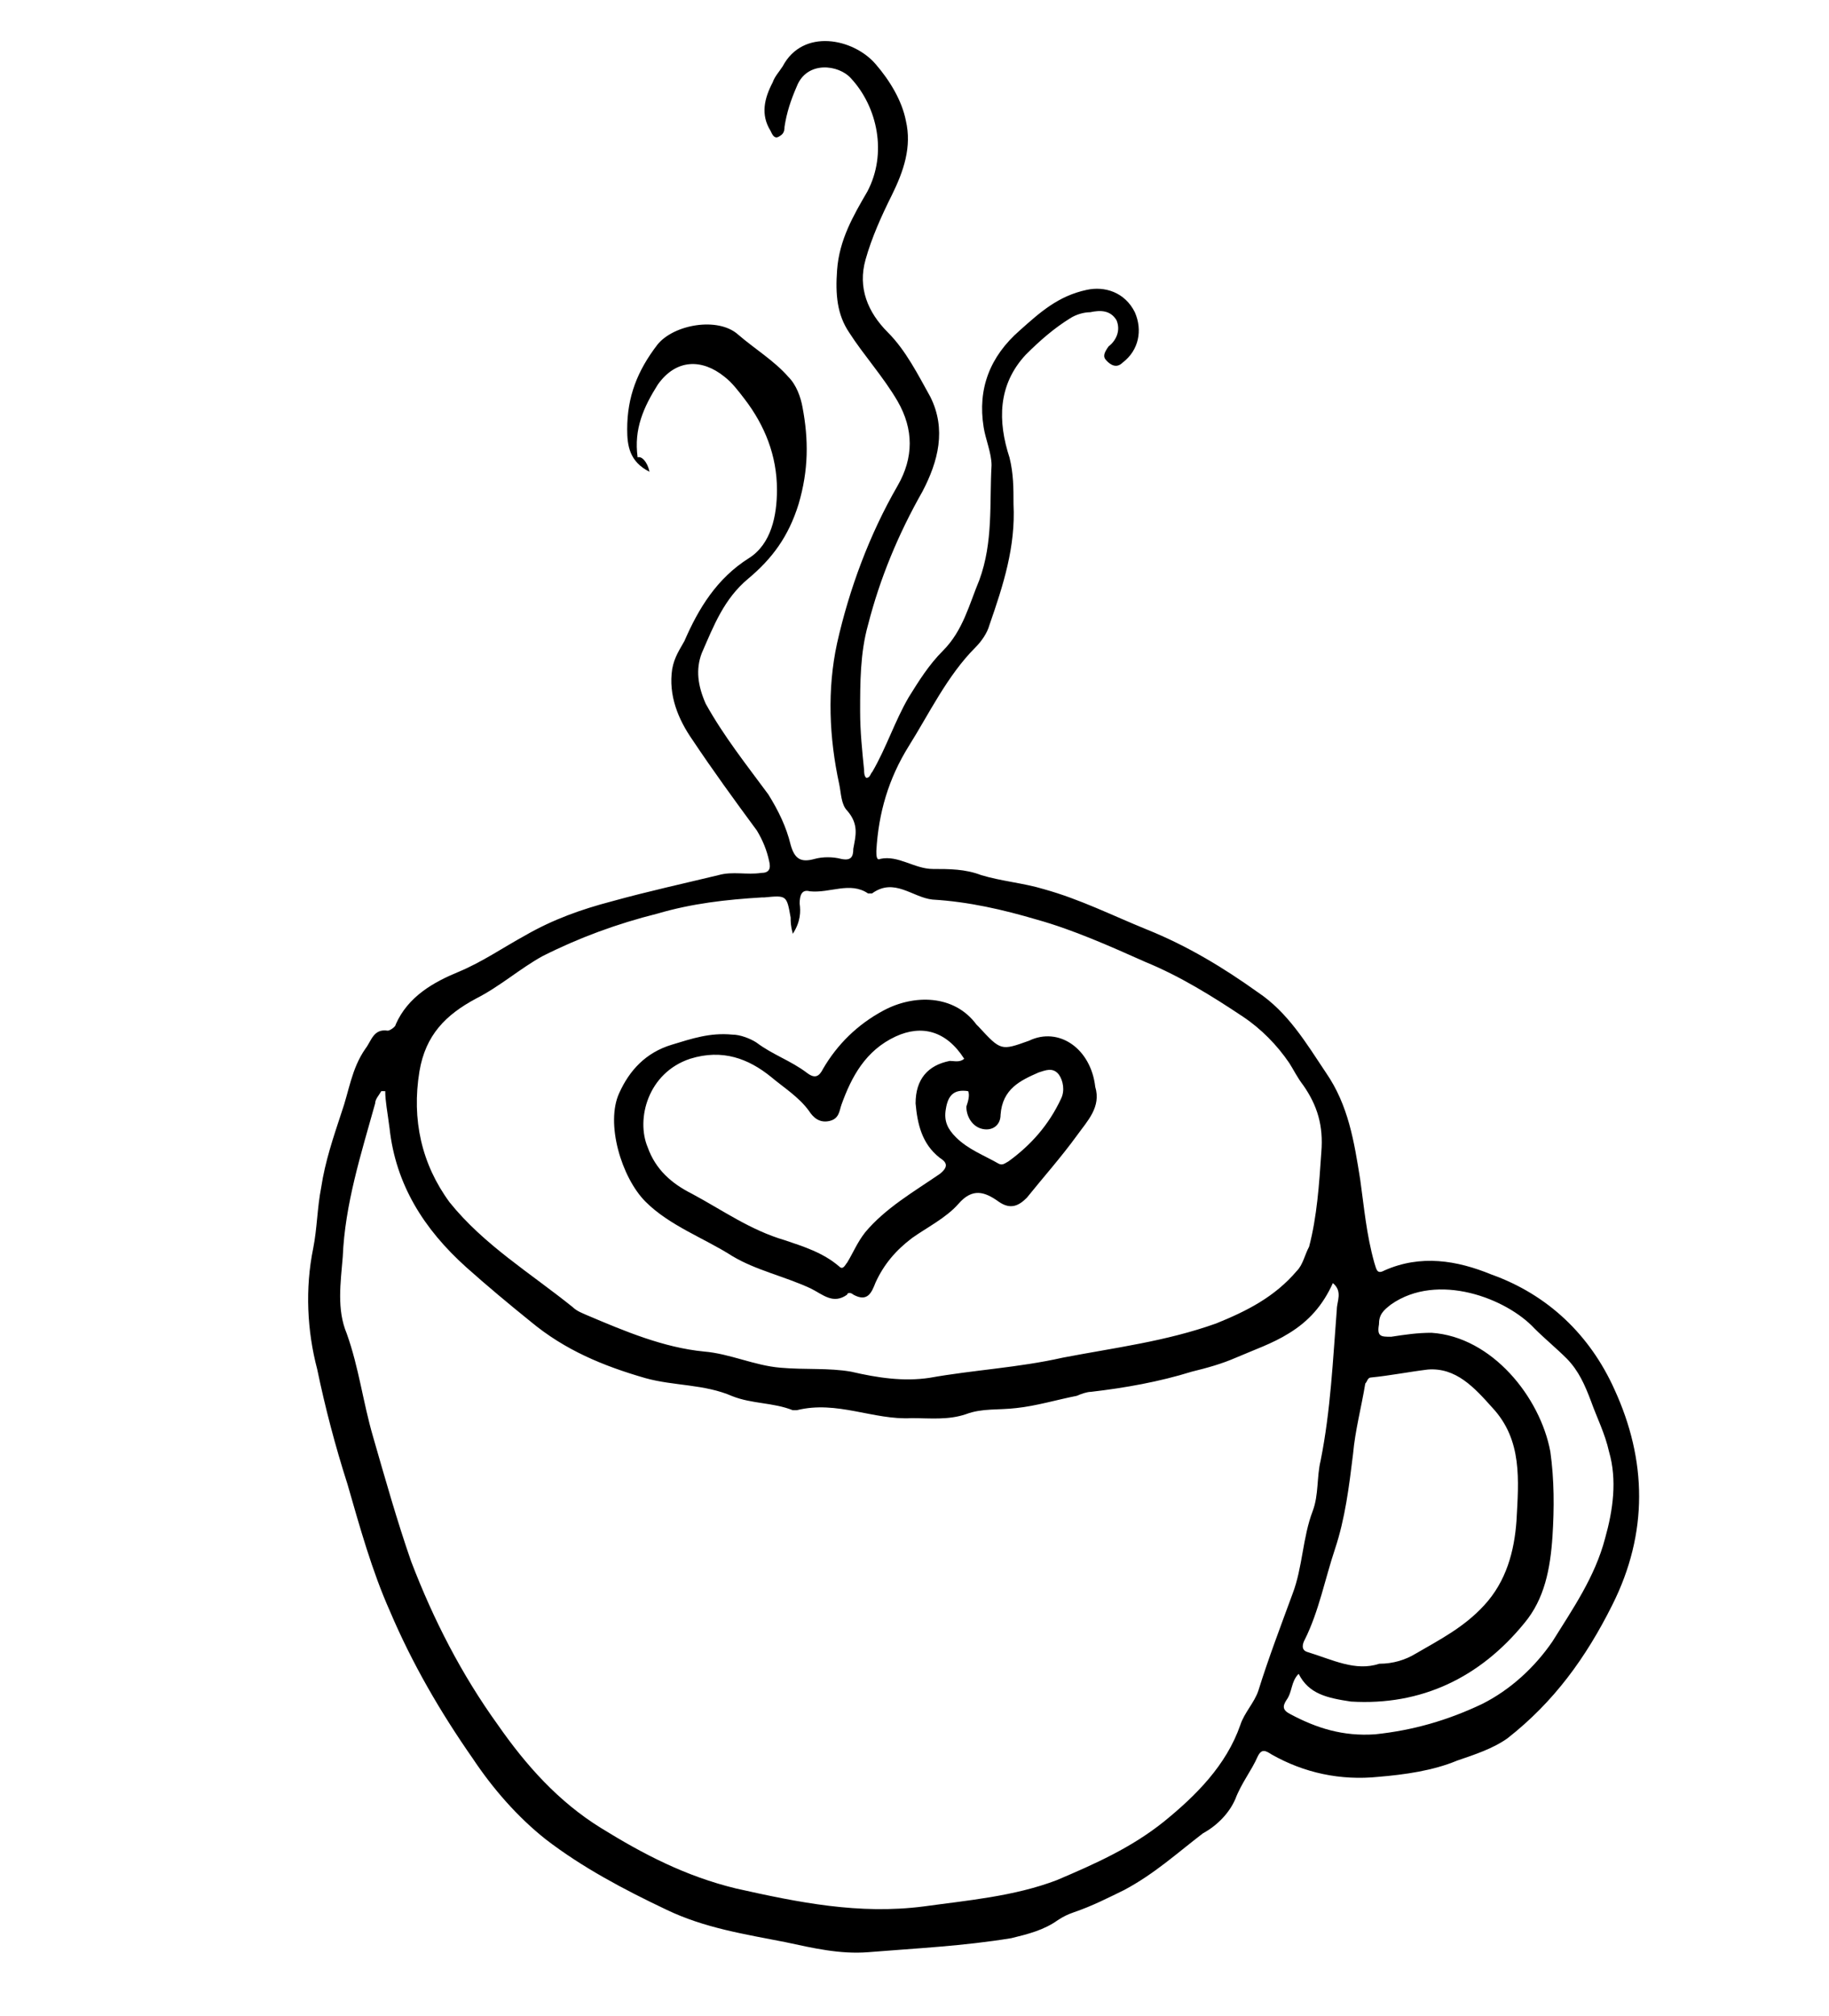 <svg xmlns="http://www.w3.org/2000/svg" xmlns:xlink="http://www.w3.org/1999/xlink" id="Layer_1" x="0px" y="0px" viewBox="0 0 508 559.9" style="enable-background:new 0 0 508 559.9;" xml:space="preserve"><path d="M180.4,131c-5.6-2.8-6.2-7.3-6.2-11.8c0-9,2.8-16.2,8.4-23.5c4.5-5.6,16.8-7.8,22.4-2.8c4.5,3.9,10.1,7.3,14,11.8 c2.2,2.2,3.4,5.6,3.9,8.4c1.7,9,1.7,17.4-1.1,26.9c-2.8,9-7.3,15.1-14,20.7c-6.7,5.6-9.5,12.9-12.9,20.7c-1.7,4.5-1.1,9,1.1,14 c5,9,11.2,16.8,17.4,25.2c2.8,4.5,5,9,6.2,14c1.1,3.9,2.8,5,6.7,3.9c2.2-0.6,5-0.6,7.3,0c2.8,0.6,3.4-0.6,3.4-2.8 c0.6-3.4,1.7-6.7-1.7-10.6c-1.7-1.7-1.7-5-2.2-7.3c-2.8-12.9-3.4-26.3-0.6-39.2c3.4-15.1,9-30.2,16.8-43.7c4.5-7.8,4.5-15.7,0-23.5 c-3.9-6.7-9.5-12.9-13.4-19c-3.4-5-3.9-10.6-3.4-17.4c0.6-8.4,4.5-15.1,8.4-21.8c5.6-10.6,2.8-23.5-4.5-31.4 c-3.4-3.9-12.3-5-15.1,2.2c-1.7,3.9-2.8,7.3-3.4,11.2c0,1.7-0.6,2.2-1.7,2.8c-1.1,0.6-1.7-0.6-2.2-1.7c-2.8-4.5-1.7-9,0.6-13.4 c0.6-1.7,1.7-2.8,2.8-4.5c5.6-10.6,19.6-7.8,25.8-0.6c3.9,4.5,7.3,10.1,8.4,15.7c1.7,7.3-0.6,14-3.9,20.7 c-2.8,5.6-5.6,11.8-7.3,17.9c-2.2,7.8,0.6,14.6,6.2,20.2c5,5,8.4,11.8,11.8,17.9c4.5,9,2.2,17.9-2.2,26.3 c-6.7,11.8-11.8,24.1-15.1,37c-2.2,7.8-2.2,16.2-2.2,24.1c0,5.6,0.6,11.2,1.1,16.2c0,0.6,0,1.7,0.6,2.2c1.1,0,1.1-1.1,1.7-1.7 c3.9-6.7,6.2-14,10.1-20.7c2.8-4.5,5.6-9,9.5-12.9c5.6-5.6,7.3-12.9,10.1-19.6c3.9-10.6,2.8-21.3,3.4-31.9c0-3.4-1.7-7.3-2.2-10.6 c-1.7-10.6,1.7-19.6,10.1-26.9c5.6-5,10.6-9.5,18.5-11.2c5-1.1,10.6,0.6,13.4,6.2c2.2,5,1.1,10.6-3.4,14c-1.7,1.7-3.4,0.6-4.5-0.6 c-1.1-1.1-0.6-2.2,0.6-3.9c2.2-1.7,3.4-4.5,2.2-7.3c-1.7-2.8-4.5-2.8-7.3-2.2c-1.7,0-3.9,0.6-5.6,1.7c-4.5,2.8-8.4,6.2-12.3,10.1 c-7.8,8.4-7.8,18.5-4.5,28.6c1.1,4.5,1.1,8.4,1.1,12.9c0.6,11.8-2.8,22.4-6.7,33.6c-0.6,2.2-2.2,4.5-3.9,6.2 c-7.8,7.8-12.9,18.5-18.5,27.4c-5.6,9-8.4,18.5-9,29.1c0,1.1,0,2.8,1.1,2.2c5-1.1,9.5,2.8,14.6,2.8c4.5,0,9,0,13.4,1.7 c5.6,1.7,11.8,2.2,17.4,3.9c10.1,2.8,19,7.3,28.6,11.2c11.2,4.5,21.3,10.6,30.8,17.4c8.4,5.6,13.4,14,19,22.4c6.2,9,7.8,19,9.5,29.7 c1.1,7.8,1.7,15.1,3.9,23c0.6,1.7,0.6,3.4,2.8,2.2c10.1-4.5,20.2-2.8,29.7,1.1c15.7,5.6,27.4,16.8,34.2,31.9 c9,19.6,9.5,39.8-0.6,59.9c-7.3,14.6-16.2,26.9-29.1,37c-3.9,2.8-9,4.5-14,6.2c-6.7,2.8-14.6,3.9-21.8,4.5 c-10.6,1.1-20.7-1.1-29.7-6.2c-1.7-1.1-2.8-1.7-3.9,0.6c-1.7,3.9-4.5,7.3-6.2,11.8c-1.7,3.9-5,7.3-9,9.5 c-7.3,5.6-13.4,11.2-21.8,15.7c-4.5,2.2-9,4.5-14,6.2c-1.7,0.6-2.8,1.1-4.5,2.2c-3.9,2.8-8.4,3.9-12.9,5 c-13.4,2.2-26.3,2.8-39.8,3.9c-7.8,0.6-15.1-1.1-23-2.8c-11.2-2.2-22.4-3.9-33-9c-11.8-5.6-23.5-11.8-33.6-19.6 c-7.8-6.2-14.6-14-20.2-22.4c-9-12.9-16.8-26.3-23-40.9c-5-11.2-8.4-23.5-11.8-35.3c-3.4-10.6-6.2-21.3-8.4-31.9 c-2.8-10.6-3.4-22.4-1.1-33.6c1.1-5.6,1.1-11.2,2.2-16.8c1.1-7.3,3.4-14,5.6-20.7c2.2-6.2,2.8-12.3,6.7-17.9c1.7-2.2,2.2-5.6,6.2-5 c0.6,0,2.2-1.1,2.2-1.7c3.4-7.8,10.6-11.8,17.4-14.6c6.7-2.8,12.3-6.7,18.5-10.1c7.8-4.5,15.7-7.3,24.1-9.5 c10.1-2.8,20.2-5,29.7-7.3c3.9-1.1,7.8,0,11.8-0.6c2.2,0,2.8-1.1,2.2-3.4c-0.6-2.8-1.7-5.6-3.4-8.4c-6.2-8.4-12.3-16.8-17.9-25.2 c-3.9-5.6-6.7-12.3-5.6-19.6c0.6-3.4,2.2-5.6,3.4-7.8c3.9-9,9-17.4,17.9-23c6.2-3.9,7.8-11.8,7.8-19c0-9.5-3.4-17.9-9-25.2 c-1.7-2.2-3.4-4.5-5.6-6.2c-6.2-5-13.4-5-18.5,2.2c-3.9,6.2-6.7,12.3-5.6,20.2C178.2,126.6,179.8,128.2,180.4,131L180.4,131z  M107,303h-1.1c-0.6,1.1-1.7,2.2-1.7,3.4c-3.9,14-8.4,28-9,42.6c-0.6,7.3-1.7,14.6,1.1,21.3c3.4,9.5,4.5,19,7.3,28.6 c3.4,11.8,6.7,23.5,10.6,34.7c6.2,16.2,14,31.4,24.1,45.4c7.8,11.2,16.8,21.3,28.6,28.6c11.8,7.3,23.5,13.4,37.5,16.8 c17.4,3.9,34.2,7.3,52.1,5c12.3-1.7,25.2-2.8,37-7.3c10.6-4.5,20.7-9,29.7-16.2c9-7.3,17.4-15.7,21.3-26.9c1.1-3.4,3.9-6.2,5-9.5 c2.8-9,6.2-17.9,9.5-26.9c2.8-7.3,2.8-15.7,5.6-23c1.7-4.5,1.1-9.5,2.2-14c2.8-14,3.4-28,4.5-42c0-2.2,1.7-5-1.1-7.3 c-2.8,6.2-6.7,10.6-12.3,14c-4.5,2.8-9.5,4.5-14.6,6.7c-3.9,1.7-7.8,2.8-12.3,3.9c-9,2.8-18.5,4.5-28,5.6c-1.1,0-2.8,0.6-3.9,1.1 c-5.6,1.1-11.2,2.8-16.8,3.4c-5,0.6-9.5,0-14,1.7c-5,1.7-10.1,1.1-15.1,1.1c-10.6,0.6-20.7-5-31.9-2.2h-1.1 c-5.6-2.2-11.2-1.7-16.8-3.9c-7.8-3.4-16.2-2.8-24.1-5c-11.8-3.4-22.4-7.8-31.9-15.7c-6.2-5-12.3-10.1-17.9-15.1 c-11.8-10.6-19.6-23-21.3-38.6C107.6,308.6,107,305.8,107,303L107,303z M220.2,259.3c-0.6-2.2-0.6-3.4-0.6-4.5 c-1.1-6.2-1.1-6.2-7.3-5.6h-0.6c-10.1,0.6-19.6,1.7-29.1,4.5c-11.2,2.8-21.8,6.7-31.9,11.8c-6.2,3.4-11.8,8.4-18.5,11.8 c-8.4,4.5-14,10.1-15.7,20.2c-2.2,13.4,0.6,25.8,8.4,36.4c9.5,11.8,22.4,19.6,34.2,29.1c1.1,1.1,2.8,1.7,3.9,2.2 c10.6,4.5,21.3,9,32.5,10.1c7.3,0.6,14,3.9,21.3,4.5c6.7,0.6,13.4,0,19.6,1.1c7.3,1.7,14.6,2.8,21.8,1.7c12.3-2.2,24.6-2.8,37-5.6 c14.6-2.8,28.6-4.5,42.6-9.5c8.4-3.4,16.2-7.3,22.4-14.6c1.7-1.7,2.2-4.5,3.4-6.7c2.2-8.4,2.8-17.4,3.4-26.3 c0.6-7.3-1.1-12.9-5-18.5c-1.7-2.2-2.8-4.5-3.9-6.2c-3.4-5-7.8-9.5-12.9-12.9c-8.4-5.6-17.4-11.2-26.9-15.1 c-10.1-4.5-20.2-9-30.2-11.8c-9.5-2.8-19-5-29.1-5.6c-5.6-0.6-10.6-6.2-16.8-1.7h-1.1c-5-3.4-10.6,0-16.2-0.6 c-2.2-0.6-2.8,1.1-2.8,3.4C222.4,253.1,222.4,255.9,220.2,259.3L220.2,259.3z M383.1,462c3.9,0,7.3-1.1,10.1-2.8 c6.7-3.9,13.4-7.3,19-13.4c6.2-6.7,8.4-15.1,9-23.5c0.6-11.2,1.7-22.4-6.7-31.4c-5-5.6-10.1-11.2-17.9-10.6 c-5,0.6-10.6,1.7-15.7,2.2c-1.1,0-1.1,1.1-1.7,1.7c-1.1,6.7-2.8,12.9-3.4,19.6c-1.1,9-2.2,17.9-5,26.3s-4.5,17.4-8.4,25.2 c-0.6,1.1-1.1,2.8,0.6,3.4C370.2,460.9,376.4,464.2,383.1,462L383.1,462z M360.7,464.8c-2.2,2.2-1.7,5-3.4,7.3 c-1.1,1.7-1.1,2.8,1.1,3.9c7.3,3.9,14.6,6.2,23.5,5.6c10.6-1.1,20.2-3.9,29.7-8.4c7.8-3.9,14.6-10.1,19.6-17.4 c5.6-9,11.8-17.9,14.6-28.6c2.2-7.8,3.4-16.2,1.1-24.1c-1.1-5-3.4-9.5-5-14c-1.7-4.5-3.4-8.4-6.7-11.8c-2.8-2.8-6.2-5.6-9-8.4 c-7.8-8.4-26.9-15.7-39.8-6.7c-2.2,1.7-3.4,2.8-3.4,5.6c-0.6,3.4,0.6,3.4,3.4,3.4c3.9-0.6,7.3-1.1,11.2-1.1 c16.8,1.1,30.2,17.9,33,33c1.1,7.8,1.1,15.7,0.6,23.5c-0.6,9-2.2,17.4-7.8,24.1c-12.3,15.1-28.6,23-48.2,21.8 C368.6,471.5,363.5,470.4,360.7,464.8L360.7,464.8z"></path><path d="M304.2,301.8c1.7,5.6-2.2,9.5-5,13.4c-4.5,6.2-9.5,11.8-14,17.4c-2.2,2.2-4.5,3.4-7.8,1.1c-3.9-2.8-7.3-3.9-11.2,0.6 c-3.4,3.9-9,6.7-12.9,9.5c-4.5,3.4-7.8,7.3-10.1,12.3c-1.1,2.8-2.2,5.6-6.2,3.4c-0.6-0.6-1.7-0.6-1.7,0c-3.9,2.8-6.7,0-10.1-1.7 c-7.3-3.4-15.1-5-21.8-9c-7.8-5-17.4-8.4-24.1-15.1c-6.7-6.7-11.2-21.8-7.3-30.2c2.8-6.2,7.3-11.2,14.6-13.4 c5.6-1.7,10.6-3.4,16.8-2.8c2.2,0,5,1.1,6.7,2.2c4.5,3.4,9.5,5,14,8.4c2.2,1.7,3.4,1.1,4.5-1.1c3.9-6.7,9.5-12.3,16.8-16.2 c8.4-4.5,19.6-4.5,25.8,3.9l0.6,0.6c6.2,6.7,6.2,6.7,14,3.9C294.1,285,303,291.2,304.2,301.8L304.2,301.8z M267.8,294 c-5-7.8-11.8-9.5-19-6.2c-8.4,3.9-12.3,11.2-15.1,19c-0.6,1.7-0.6,3.9-3.4,4.5s-4.5-1.1-5.6-2.8c-2.8-3.9-7.3-6.7-10.6-9.5 c-6.2-5-13.4-7.8-22.4-5c-11.8,3.9-15.1,16.8-11.8,24.6c2.2,6.2,6.7,10.1,12.3,12.9c8.4,4.5,16.2,10.1,25.8,12.9 c5,1.7,10.6,3.4,15.1,7.3c1.1,1.1,1.7-0.6,2.2-1.1c1.7-2.8,2.8-5.6,5-8.4c5.6-6.7,13.4-11.2,20.7-16.2c2.8-2.2,1.7-3.4,0-4.5 c-5-3.9-6.2-9.5-6.7-15.1c0-6.7,3.4-10.6,9.5-11.8C265,294.6,266.6,295.1,267.8,294L267.8,294z M268.9,303c-3.9-0.6-5.6,1.1-6.2,5 c-0.6,3.4,0.6,5.6,2.8,7.8c3.4,3.4,7.8,5,11.8,7.3c1.1,0.6,1.7,0,2.8-0.6c6.2-4.5,11.2-10.1,14.6-17.4c1.1-2.2,0.6-5-0.6-6.7 c-1.7-2.2-3.9-1.1-5.6-0.6c-5,2.2-10.1,4.5-10.6,11.8c0,2.8-2.2,4.5-5,3.9s-4.5-3.4-4.5-6.2C268.9,305.8,269.4,304.1,268.9,303 L268.9,303z"></path></svg>